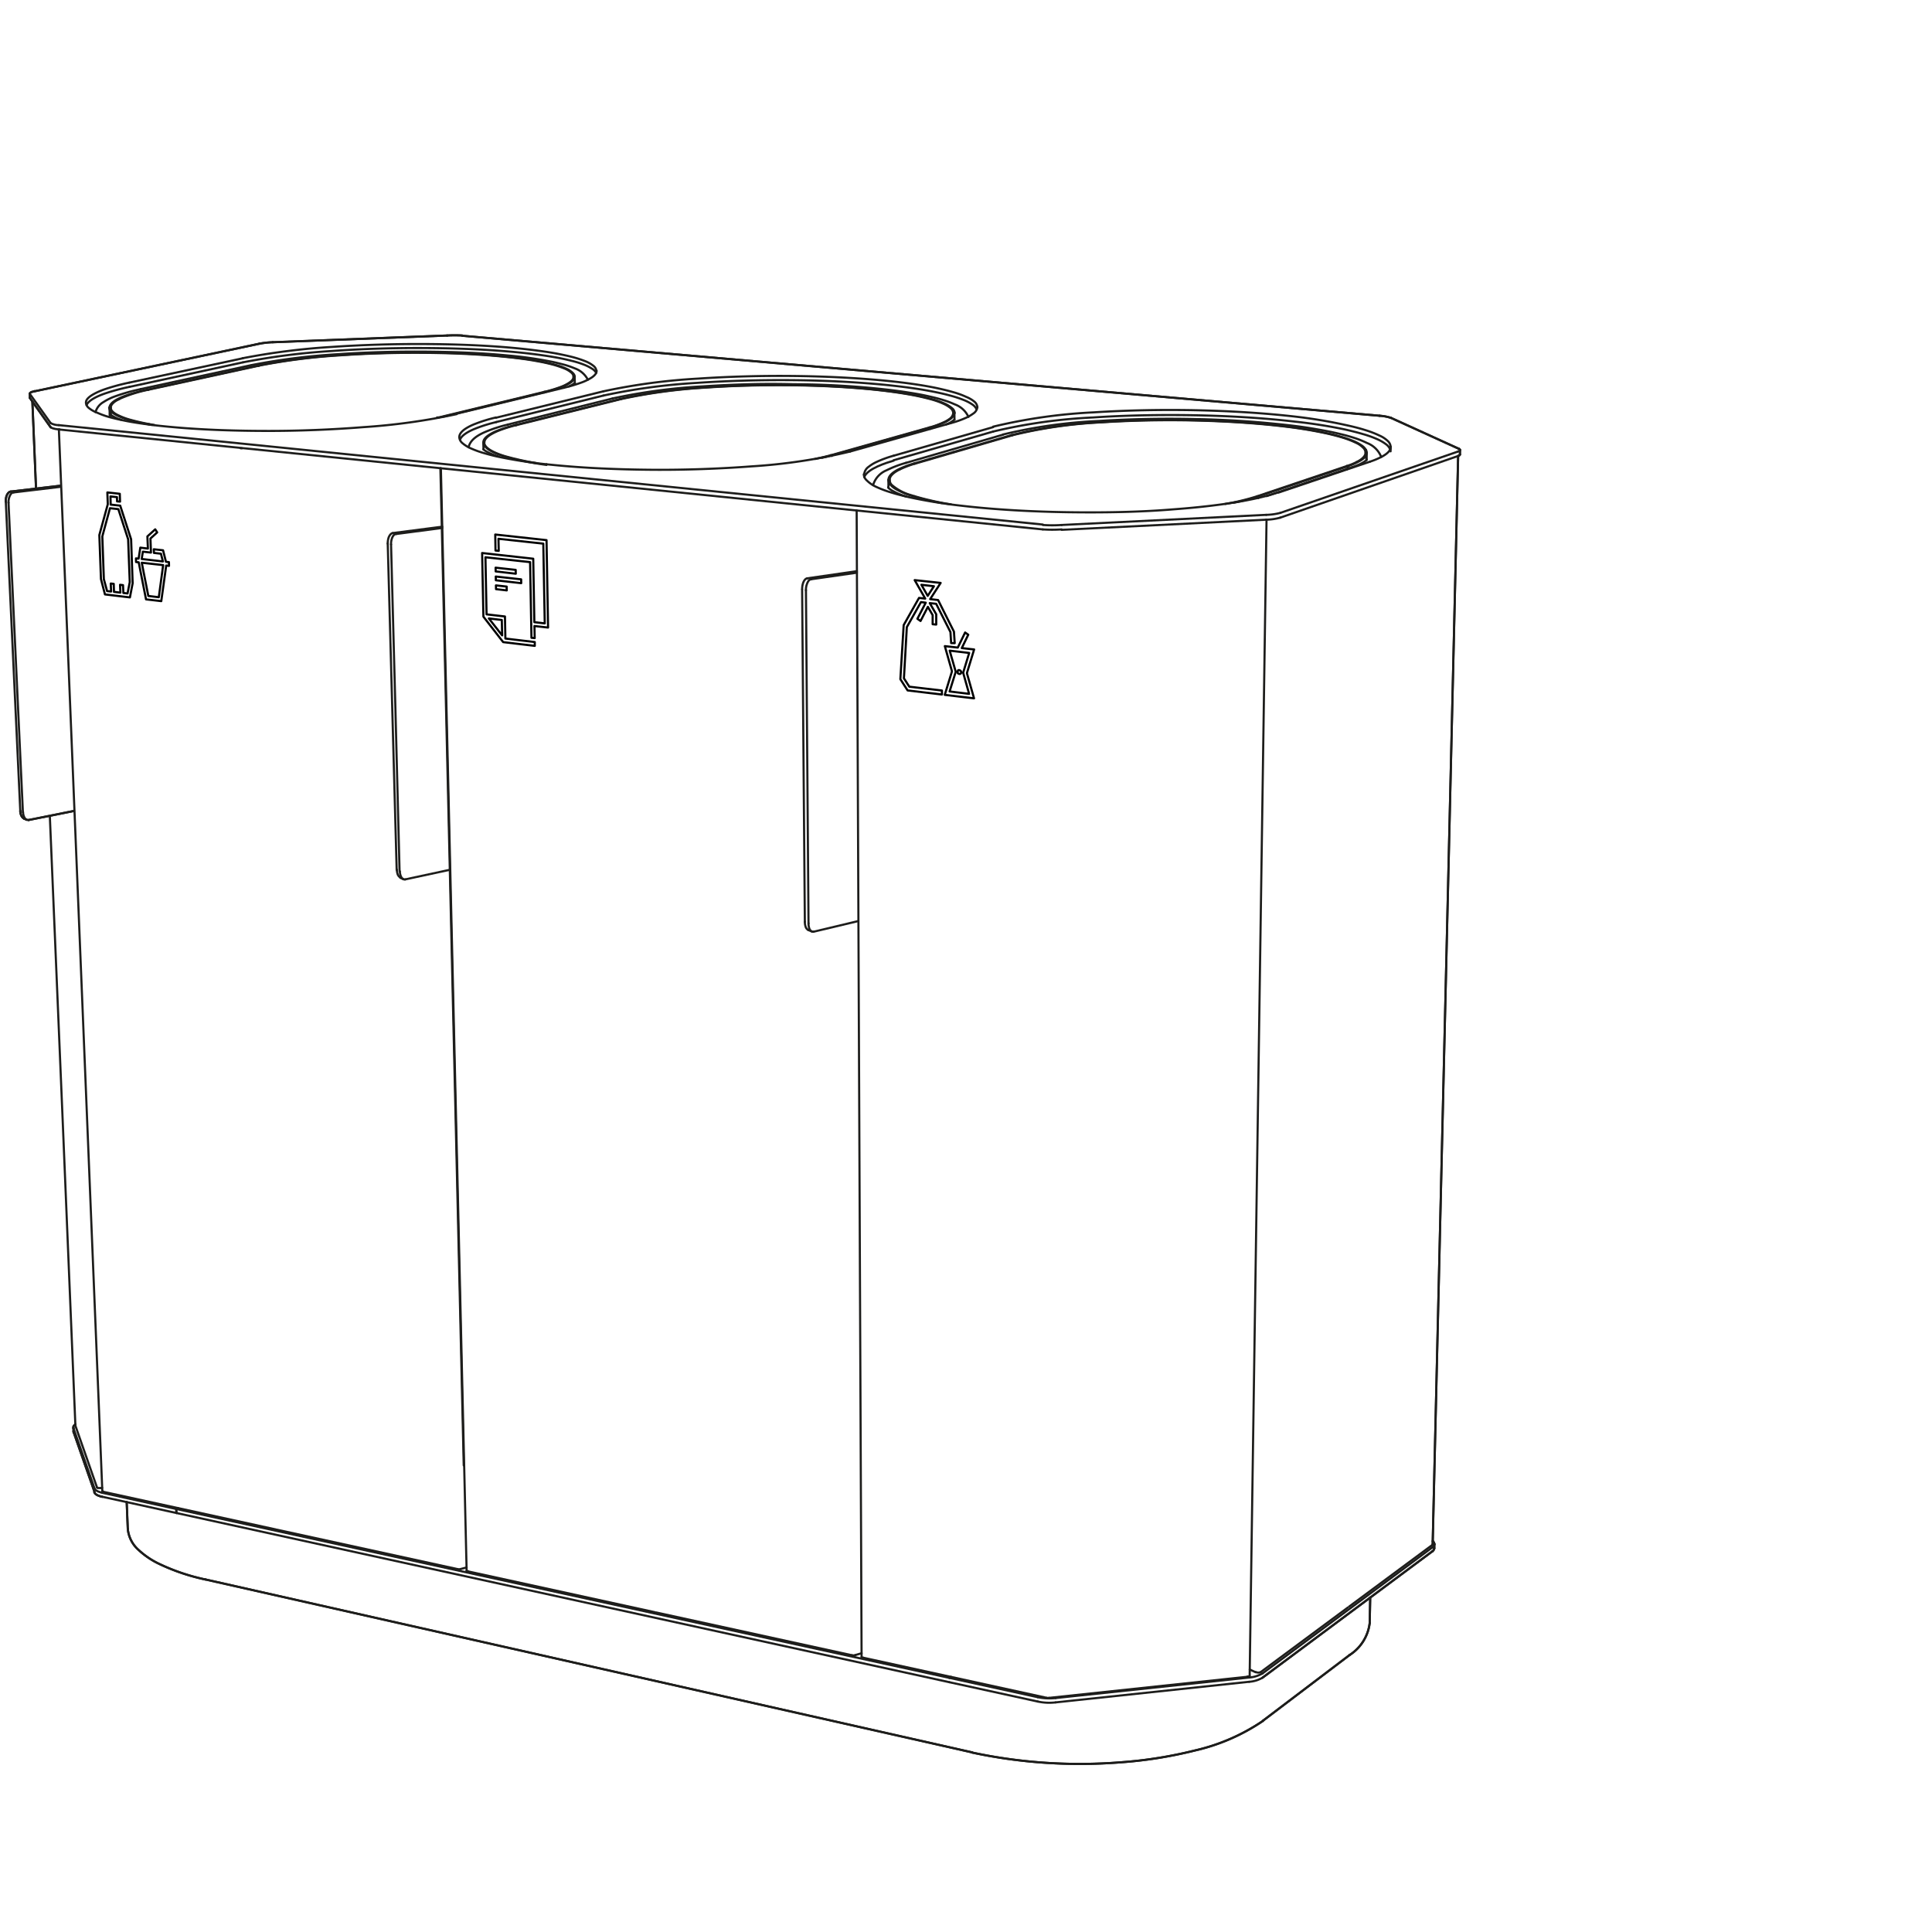 <svg id="Vrstva_1" data-name="Vrstva 1" xmlns="http://www.w3.org/2000/svg" viewBox="0 0 226.77 226.77">
  <defs>
    <style>
      .cls-1, .cls-2 {
        fill: none;
        stroke-linecap: round;
        stroke-linejoin: round;
        stroke-width: 0.25px;
      }

      .cls-1 {
        stroke: #1d1d1b;
      }

      .cls-2 {
        stroke: #000;
      }
    </style>
  </defs>
  <line class="cls-1" x1="8.62" y1="167.63" x2="8.64" y2="168.09"/>
  <line class="cls-1" x1="20.71" y1="177.59" x2="12.04" y2="175.69"/>
  <line class="cls-1" x1="12.02" y1="175.22" x2="20.7" y2="177.12"/>
  <line class="cls-1" x1="121.81" y1="199.72" x2="111.43" y2="197.45"/>
  <line class="cls-1" x1="168.11" y1="182.1" x2="148.19" y2="196.92"/>
  <line class="cls-1" x1="148.2" y1="196.41" x2="168.13" y2="181.62"/>
  <line class="cls-1" x1="111.43" y1="196.94" x2="121.81" y2="199.21"/>
  <line class="cls-1" x1="111.43" y1="196.94" x2="111.61" y2="196.82"/>
  <path class="cls-1" d="M111.09,49.81a3.21,3.21,0,0,0,.94-.56"/>
  <path class="cls-1" d="M71.9,46.77a67.26,67.26,0,0,1,10.58-1.42c1.78-.12,3.56-.2,5.34-.25s3.56-.05,5.34,0a100.12,100.12,0,0,1,10.67.6c1,.11,1.9.23,2.85.38s1.62.27,2.43.46c.55.12,1.1.26,1.65.43a10.19,10.19,0,0,1,1.3.49,2.81,2.81,0,0,1,1.61,1.47"/>
  <path class="cls-1" d="M56.73,52.73h0l.14.12.21.14.44.22a7.41,7.41,0,0,0,.93.35"/>
  <line class="cls-1" x1="59.61" y1="49.83" x2="71.9" y2="46.77"/>
  <line class="cls-1" x1="20.71" y1="177.59" x2="111.43" y2="197.45"/>
  <line class="cls-1" x1="20.7" y1="177.12" x2="111.43" y2="196.94"/>
  <line class="cls-1" x1="54.77" y1="184.35" x2="51.75" y2="54.96"/>
  <path class="cls-1" d="M70,43.52a.85.85,0,0,0-.32-.56,3.7,3.7,0,0,0-.92-.54,12.82,12.82,0,0,0-1.48-.49c-.64-.17-1.29-.3-1.94-.43-1.71-.31-3.52-.52-5.25-.68-3.43-.31-7.13-.43-10.57-.44s-7.05.1-10.57.34a80.28,80.28,0,0,0-10.48,1.33"/>
  <path class="cls-1" d="M10.09,47.3a.88.88,0,0,0,.34.59,3.52,3.52,0,0,0,1,.56A9.74,9.74,0,0,0,13,49c.67.18,1.35.32,2,.45,1.79.33,3.68.54,5.49.7,3.58.32,7.46.43,11.05.43s7.38-.15,11.06-.44a75.42,75.42,0,0,0,11-1.53"/>
  <path class="cls-1" d="M101.39,55.67a1,1,0,0,0,.34.71,3.71,3.71,0,0,0,1,.71,12.86,12.86,0,0,0,1.69.66c.75.24,1.51.43,2.28.61a60.6,60.6,0,0,0,6.15,1c4,.47,8.4.7,12.45.76s8.4,0,12.48-.34c3.5-.26,8.89-.83,12.28-2"/>
  <path class="cls-1" d="M163.23,52.45a1,1,0,0,0-.32-.67,3.35,3.35,0,0,0-1-.66,11.93,11.93,0,0,0-1.63-.63c-.72-.23-1.45-.41-2.18-.57a58.88,58.88,0,0,0-5.89-1c-3.86-.45-8-.69-11.91-.77s-8,0-11.93.25a63.44,63.44,0,0,0-11.8,1.68"/>
  <path class="cls-1" d="M53.91,51.34a1,1,0,0,0,.34.65,4,4,0,0,0,1,.63,11.44,11.44,0,0,0,1.61.58c.71.21,1.43.38,2.15.52a56.46,56.46,0,0,0,5.79.84c3.79.39,7.9.55,11.7.58s7.88-.11,11.71-.4A66.52,66.52,0,0,0,99.78,53"/>
  <path class="cls-1" d="M114.72,47.79a.94.94,0,0,0-.32-.62,3.61,3.61,0,0,0-1-.59,9.56,9.56,0,0,0-1.55-.56c-.68-.2-1.36-.35-2-.49-1.8-.37-3.72-.62-5.54-.81-3.63-.37-7.55-.55-11.19-.59s-7.53.06-11.2.31a71.39,71.39,0,0,0-11.09,1.49"/>
  <path class="cls-1" d="M28.52,42.53A79.38,79.38,0,0,1,38.94,41.2c3.5-.25,7-.36,10.51-.35s7.1.13,10.5.43c1.72.15,3.52.36,5.22.66q.93.16,1.83.39a10.66,10.66,0,0,1,1.46.44,5.15,5.15,0,0,1,1,.49,1.34,1.34,0,0,1,.52.51"/>
  <path class="cls-1" d="M66.2,45.51a18.46,18.46,0,0,0,2.16-.65,6.17,6.17,0,0,0,1-.49c.26-.16.67-.46.67-.85"/>
  <line class="cls-1" x1="53.52" y1="48.58" x2="66.2" y2="45.51"/>
  <line class="cls-1" x1="15.19" y1="45.41" x2="28.52" y2="42.53"/>
  <line class="cls-1" x1="150.09" y1="57.81" x2="160.8" y2="54.19"/>
  <line class="cls-1" x1="104.89" y1="54.02" x2="116.58" y2="50.65"/>
  <line class="cls-1" x1="116.58" y1="50.13" x2="104.89" y2="53.49"/>
  <path class="cls-1" d="M116.58,50.65A62.78,62.78,0,0,1,128.31,49c3.88-.26,8-.33,11.86-.26s8,.3,11.84.75a58,58,0,0,1,5.86.92c.7.16,1.39.33,2.07.53a12,12,0,0,1,1.62.57,5.07,5.07,0,0,1,1.09.61,1.45,1.45,0,0,1,.52.63"/>
  <path class="cls-1" d="M160.8,54.19a9.15,9.15,0,0,0,1.44-.61c.36-.2,1-.6,1-1.13"/>
  <line class="cls-1" x1="99.78" y1="53" x2="111.58" y2="49.67"/>
  <line class="cls-1" x1="58.23" y1="49.54" x2="70.82" y2="46.43"/>
  <line class="cls-1" x1="70.82" y1="45.93" x2="58.22" y2="49.03"/>
  <path class="cls-1" d="M70.82,46.43a71.47,71.47,0,0,1,11-1.49c3.65-.25,7.48-.35,11.13-.32s7.52.21,11.13.57c1.81.19,3.71.43,5.51.79.65.13,1.3.27,1.94.45a13.83,13.83,0,0,1,1.54.5,5.21,5.21,0,0,1,1.05.54,1.47,1.47,0,0,1,.51.57"/>
  <path class="cls-1" d="M111.58,49.67a11.29,11.29,0,0,0,1.8-.63,4.59,4.59,0,0,0,.83-.48,1.06,1.06,0,0,0,.51-.77"/>
  <line class="cls-1" x1="3.52" y1="46.73" x2="5.95" y2="50.16"/>
  <line class="cls-1" x1="5.93" y1="49.64" x2="3.5" y2="46.23"/>
  <path class="cls-1" d="M6,50.16c.12.17.82.24,1,.25"/>
  <path class="cls-1" d="M6.9,49.9a2.07,2.07,0,0,1-1-.26"/>
  <line class="cls-1" x1="6.92" y1="50.41" x2="122.4" y2="62.14"/>
  <line class="cls-1" x1="122.41" y1="61.57" x2="6.9" y2="49.9"/>
  <line class="cls-1" x1="124.61" y1="62.19" x2="148.61" y2="61"/>
  <line class="cls-1" x1="148.62" y1="60.43" x2="124.61" y2="61.62"/>
  <path class="cls-1" d="M148.61,61a6.66,6.66,0,0,0,1.66-.24"/>
  <line class="cls-1" x1="150.27" y1="60.76" x2="171.12" y2="53.53"/>
  <line class="cls-1" x1="171.13" y1="53" x2="150.28" y2="60.2"/>
  <path class="cls-1" d="M171.12,53.53c.06,0,.24-.08.24-.18"/>
  <path class="cls-1" d="M13,47.85c0,.47.66.8,1,.95a7.82,7.82,0,0,0,1.33.48,26.28,26.28,0,0,0,2.77.6"/>
  <path class="cls-1" d="M17.44,45.74A16.59,16.59,0,0,0,14,46.83"/>
  <line class="cls-1" x1="63.88" y1="46.07" x2="63.88" y2="46"/>
  <path class="cls-1" d="M160.28,53.14a.86.86,0,0,0-.29-.6,2.78,2.78,0,0,0-.88-.59,11,11,0,0,0-1.44-.56c-.64-.2-1.28-.36-1.93-.51a51.32,51.32,0,0,0-5.23-.85c-3.43-.4-7.14-.61-10.58-.68s-7.13,0-10.6.22a55.19,55.19,0,0,0-10.47,1.51"/>
  <line class="cls-1" x1="171.15" y1="53.52" x2="168.16" y2="181.28"/>
  <line class="cls-1" x1="168.13" y1="181.33" x2="158.36" y2="188.57"/>
  <line class="cls-1" x1="101.13" y1="194.46" x2="100.55" y2="59.92"/>
  <line class="cls-1" x1="148.66" y1="61" x2="146.68" y2="196.69"/>
  <line class="cls-1" x1="122.85" y1="199.28" x2="101.3" y2="194.57"/>
  <line class="cls-1" x1="60.53" y1="49.88" x2="72.8" y2="46.83"/>
  <line class="cls-1" x1="17.49" y1="49.78" x2="17.49" y2="49.81"/>
  <path class="cls-1" d="M17.87,49.88a25.74,25.74,0,0,1-2.74-.6,7.71,7.71,0,0,1-1.32-.48c-.31-.15-.94-.48-1-.94"/>
  <line class="cls-1" x1="54.43" y1="172" x2="51.86" y2="61.98"/>
  <path class="cls-1" d="M60.64,49.89a16.08,16.08,0,0,0-2.14.67,6.27,6.27,0,0,0-1,.51c-.27.18-.65.49-.64.87"/>
  <line class="cls-1" x1="30.44" y1="42.91" x2="17.44" y2="45.74"/>
  <line class="cls-1" x1="104.28" y1="57.24" x2="104.28" y2="56.33"/>
  <path class="cls-1" d="M110.56,59.05a29.51,29.51,0,0,1-3.46-.83,9,9,0,0,1-1.65-.65c-.4-.2-1.17-.65-1.17-1.24"/>
  <path class="cls-1" d="M160.42,53.15c0,.47-.57.83-.9,1a7.5,7.5,0,0,1-1.3.56"/>
  <path class="cls-1" d="M66.77,45.36l.38-.19.18-.12.09-.07h.06"/>
  <path class="cls-1" d="M29.53,42.85a76.36,76.36,0,0,1,10-1.27c3.36-.23,6.71-.33,10.08-.31s6.81.14,10.06.46a46.63,46.63,0,0,1,5,.71c.53.1,1,.23,1.56.37a10.68,10.68,0,0,1,1.24.43A2.74,2.74,0,0,1,69,44.57"/>
  <path class="cls-1" d="M12.89,48.62a4.34,4.34,0,0,0,1.37.66"/>
  <line class="cls-1" x1="16.51" y1="45.67" x2="29.53" y2="42.85"/>
  <path class="cls-1" d="M112,48.48a1,1,0,0,1-.46.7,3.48,3.48,0,0,1-.75.43,11.7,11.7,0,0,1-1.63.58"/>
  <path class="cls-1" d="M72.8,46.83a63.65,63.65,0,0,1,9.91-1.35c3.34-.23,6.67-.31,10-.28s6.76.19,10,.53c1.64.17,3.35.39,5,.72.61.13,1.22.27,1.83.44a11.37,11.37,0,0,1,1.38.5,3.6,3.6,0,0,1,.85.54.79.79,0,0,1,.29.55"/>
  <path class="cls-1" d="M64.14,54.57a38.88,38.88,0,0,1-3.85-.71c-.73-.17-3-.75-3.48-1.63"/>
  <path class="cls-1" d="M97.62,53.45c-.37.1-.75.2-1.12.28"/>
  <line class="cls-1" x1="12.01" y1="175.02" x2="6.91" y2="50.41"/>
  <line class="cls-1" x1="12.13" y1="175.1" x2="32.38" y2="179.52"/>
  <path class="cls-1" d="M158.73,54.83c.31-.11.61-.22.9-.35l.42-.23.2-.14a.49.49,0,0,0,.13-.12h0"/>
  <path class="cls-1" d="M117.73,51A58.74,58.74,0,0,1,129,49.41c3.73-.24,7.66-.31,11.39-.22a113.66,113.66,0,0,1,11.37.78q1.52.18,3,.45c.87.15,1.73.32,2.58.53.59.14,1.17.3,1.75.49a10.93,10.93,0,0,1,1.37.56,2.9,2.9,0,0,1,1.66,1.63"/>
  <path class="cls-1" d="M104.27,57.18v.06a.75.75,0,0,0,.16.15c.08.07.17.12.25.18l.54.28a9.2,9.2,0,0,0,1.14.43"/>
  <line class="cls-1" x1="106.33" y1="54.33" x2="117.73" y2="51.02"/>
  <line class="cls-1" x1="148.67" y1="58.23" x2="158.73" y2="54.83"/>
  <line class="cls-1" x1="30.33" y1="42.9" x2="17.34" y2="45.73"/>
  <path class="cls-1" d="M64,46a16,16,0,0,0,1.94-.58,4.69,4.69,0,0,0,.72-.33,2.41,2.41,0,0,0,.5-.33c.64-.57.16-1-.45-1.37a7.46,7.46,0,0,0-.88-.37,11.22,11.22,0,0,0-1.17-.33,27.79,27.79,0,0,0-3-.56,88.89,88.89,0,0,0-10.44-.73c-3.43-.06-7,0-10.47.23A74.5,74.5,0,0,0,30.33,42.9"/>
  <line class="cls-1" x1="118.86" y1="51.08" x2="107.48" y2="54.4"/>
  <path class="cls-1" d="M8.85,167.35q-1.48-35.76-3-71.54"/>
  <line class="cls-1" x1="158.22" y1="54.72" x2="147.7" y2="58.26"/>
  <path class="cls-1" d="M111.62,59.2a32.5,32.5,0,0,1-4.78-1.11,5.85,5.85,0,0,1-2.14-1.15.81.81,0,0,1-.09-1.11,2.28,2.28,0,0,1,.39-.37,4.36,4.36,0,0,1,.59-.35"/>
  <line class="cls-1" x1="118.74" y1="51.07" x2="107.36" y2="54.38"/>
  <path class="cls-1" d="M160.34,52.82a1.68,1.68,0,0,0-.52-.54,5.31,5.31,0,0,0-1-.53,14.35,14.35,0,0,0-1.44-.49c-.6-.18-1.2-.32-1.82-.45-1.7-.37-3.5-.63-5.22-.83-3.42-.39-7.12-.59-10.56-.66s-7.12,0-10.58.24a55.09,55.09,0,0,0-10.46,1.51"/>
  <line class="cls-1" x1="60.64" y1="49.89" x2="72.91" y2="46.84"/>
  <path class="cls-1" d="M62.92,54.35a31.28,31.28,0,0,1-3.3-.71A9.16,9.16,0,0,1,58,53.07c-.37-.18-1.15-.58-1.16-1.13"/>
  <path class="cls-1" d="M97.5,53.44c-.61.16-1.21.31-1.82.43"/>
  <line class="cls-1" x1="97.62" y1="53.45" x2="109.19" y2="50.19"/>
  <path class="cls-1" d="M60.53,49.88a16.49,16.49,0,0,0-2.29.73,4.72,4.72,0,0,0-1.05.59c-.31.25-.6.6-.38,1"/>
  <path class="cls-1" d="M107.48,54.4a11.63,11.63,0,0,0-1.89.71"/>
  <line class="cls-1" x1="63.99" y1="46.01" x2="52.06" y2="48.9"/>
  <line class="cls-1" x1="13.02" y1="48.73" x2="13" y2="48.32"/>
  <line class="cls-1" x1="13" y1="48.23" x2="12.99" y2="47.85"/>
  <line class="cls-1" x1="20.9" y1="177.01" x2="20.7" y2="177.12"/>
  <path class="cls-1" d="M8.85,167.18c-.14.09-.3.26-.23.45"/>
  <line class="cls-1" x1="158.09" y1="54.76" x2="158.09" y2="54.7"/>
  <line class="cls-1" x1="109.08" y1="58.75" x2="109.08" y2="58.71"/>
  <line class="cls-1" x1="109.08" y1="53.93" x2="109.08" y2="53.88"/>
  <line class="cls-1" x1="109.07" y1="50.22" x2="109.07" y2="50.18"/>
  <line class="cls-1" x1="111.89" y1="53.06" x2="111.89" y2="53.11"/>
  <path class="cls-1" d="M159.22,54.24c.36-.18,1.05-.57,1.06-1.1"/>
  <line class="cls-1" x1="147.7" y1="58.46" x2="147.7" y2="58.26"/>
  <line class="cls-1" x1="72.8" y1="46.86" x2="72.8" y2="46.83"/>
  <line class="cls-1" x1="56.75" y1="52.75" x2="56.73" y2="51.95"/>
  <line class="cls-1" x1="60.61" y1="53.9" x2="60.61" y2="53.94"/>
  <path class="cls-1" d="M13,47.85c0-.48.66-.86,1-1"/>
  <line class="cls-1" x1="64.14" y1="54.49" x2="64.14" y2="54.53"/>
  <path class="cls-1" d="M159.22,54.24a7.43,7.43,0,0,1-1.13.46"/>
  <line class="cls-1" x1="109.19" y1="50.34" x2="109.19" y2="50.19"/>
  <line class="cls-1" x1="160.83" y1="187.51" x2="160.77" y2="190.5"/>
  <path class="cls-1" d="M11.21,48.37a2,2,0,0,1,.94-1.18,6.63,6.63,0,0,1,1.39-.68,22.25,22.25,0,0,1,3-.84"/>
  <path class="cls-1" d="M102.48,56.94a2.73,2.73,0,0,1,1.58-1.74,13.28,13.28,0,0,1,2.27-.87"/>
  <line class="cls-1" x1="111.89" y1="48.48" x2="111.89" y2="48.87"/>
  <path class="cls-1" d="M109.07,50.18a10.07,10.07,0,0,0,1.62-.58,3.44,3.44,0,0,0,.75-.42,1,1,0,0,0,.45-.7"/>
  <path class="cls-1" d="M55,52.5c.2-.94,1.22-1.49,2-1.82a16.25,16.25,0,0,1,2.64-.85"/>
  <line class="cls-1" x1="51.86" y1="61.83" x2="51.69" y2="54.96"/>
  <line class="cls-1" x1="8.62" y1="167.63" x2="11.09" y2="174.7"/>
  <path class="cls-1" d="M12,175.69c-.25-.05-.82-.21-.93-.53"/>
  <path class="cls-1" d="M11.09,174.7c.11.31.69.47.93.52"/>
  <path class="cls-1" d="M8.64,168.09a.43.43,0,0,1,0-.16"/>
  <line class="cls-1" x1="11.11" y1="175.16" x2="8.64" y2="168.09"/>
  <line class="cls-1" x1="20.7" y1="177.12" x2="20.71" y2="177.59"/>
  <path class="cls-1" d="M168.13,181.62a.51.51,0,0,0,.23-.37"/>
  <path class="cls-1" d="M168.35,181.73a.52.52,0,0,1-.24.37"/>
  <path class="cls-1" d="M168.36,181.25a.46.46,0,0,0-.16-.33"/>
  <line class="cls-1" x1="168.36" y1="181.25" x2="168.35" y2="181.73"/>
  <path class="cls-1" d="M121.81,199.21a6.67,6.67,0,0,0,2.09.1"/>
  <path class="cls-1" d="M123.9,199.82a6.38,6.38,0,0,1-2.09-.1"/>
  <line class="cls-1" x1="168.2" y1="180.92" x2="168.17" y2="180.89"/>
  <path class="cls-1" d="M146.63,196.9a3.65,3.65,0,0,0,1.57-.49"/>
  <path class="cls-1" d="M148.19,196.92a3.51,3.51,0,0,1-1.57.48"/>
  <line class="cls-1" x1="123.9" y1="199.31" x2="146.63" y2="196.9"/>
  <line class="cls-1" x1="146.62" y1="197.4" x2="123.9" y2="199.82"/>
  <line class="cls-1" x1="77" y1="189.26" x2="99.97" y2="194.28"/>
  <path class="cls-1" d="M100,194.28a.9.9,0,0,0,.4,0"/>
  <line class="cls-1" x1="100.37" y1="194.27" x2="101.13" y2="194.05"/>
  <line class="cls-1" x1="20.68" y1="177.11" x2="20.7" y2="177.58"/>
  <path class="cls-1" d="M54.77,184.35a.06.06,0,0,0,.06.06h.09"/>
  <line class="cls-1" x1="54.92" y1="184.44" x2="76.85" y2="189.23"/>
  <line class="cls-1" x1="15" y1="179.45" x2="14.87" y2="176.31"/>
  <path class="cls-1" d="M24.09,185.39a24.15,24.15,0,0,1-5.43-1.84,9.6,9.6,0,0,1-2.38-1.61A3.76,3.76,0,0,1,15,179.45"/>
  <line class="cls-1" x1="28.51" y1="42.05" x2="15.17" y2="44.91"/>
  <line class="cls-1" x1="158.08" y1="55.11" x2="158.08" y2="55.05"/>
  <line class="cls-1" x1="12.89" y1="48.95" x2="12.85" y2="47.86"/>
  <path class="cls-1" d="M10.16,47.55c.28-.7,1.78-1.24,2.33-1.42a25.59,25.59,0,0,1,2.7-.72"/>
  <path class="cls-1" d="M101.44,56c.36-1,2.69-1.71,3.45-1.93"/>
  <path class="cls-1" d="M54,51.6c.25-.66,1.42-1.15,1.94-1.35a17.24,17.24,0,0,1,2.32-.71"/>
  <line class="cls-1" x1="163.23" y1="52.45" x2="163.22" y2="52.98"/>
  <path class="cls-1" d="M3.49,46.19a.52.52,0,0,1,.1-.11A.44.44,0,0,1,3.74,46a1.58,1.58,0,0,0,.31-.09"/>
  <path class="cls-1" d="M3.51,46.69h0"/>
  <line class="cls-1" x1="3.51" y1="46.69" x2="3.49" y2="46.19"/>
  <path class="cls-1" d="M171.37,52.82a.52.52,0,0,1-.1.11l-.14.07"/>
  <line class="cls-1" x1="171.37" y1="52.82" x2="171.36" y2="53.35"/>
  <path class="cls-1" d="M15.17,44.91a25,25,0,0,0-2.82.76,8.34,8.34,0,0,0-1.34.58c-.32.18-.94.56-.92,1"/>
  <path class="cls-1" d="M104.89,53.49a12.93,12.93,0,0,0-2,.73,4.52,4.52,0,0,0-.92.56,1.24,1.24,0,0,0-.54.89"/>
  <path class="cls-1" d="M58.22,49a17.2,17.2,0,0,0-2.44.75,6.07,6.07,0,0,0-1.14.57c-.3.2-.74.55-.73,1"/>
  <line class="cls-1" x1="4.05" y1="45.93" x2="30.46" y2="40.34"/>
  <path class="cls-1" d="M3.5,46.23h0"/>
  <path class="cls-1" d="M122.4,62.14a16.3,16.3,0,0,0,2.21,0"/>
  <path class="cls-1" d="M124.61,61.62a16.15,16.15,0,0,1-2.2,0"/>
  <path class="cls-1" d="M150.28,60.2a7.14,7.14,0,0,1-1.66.23"/>
  <path class="cls-1" d="M171.2,52.66c.05,0,.17.08.17.16"/>
  <line class="cls-1" x1="163.27" y1="49.05" x2="171.2" y2="52.66"/>
  <path class="cls-1" d="M161.94,48.8a5.48,5.48,0,0,1,1.33.25"/>
  <line class="cls-1" x1="54.26" y1="39.41" x2="161.94" y2="48.8"/>
  <path class="cls-1" d="M52.49,39.38a17.42,17.42,0,0,1,1.77,0"/>
  <line class="cls-1" x1="32.03" y1="40.17" x2="52.49" y2="39.38"/>
  <path class="cls-1" d="M30.46,40.34A9.94,9.94,0,0,1,32,40.17"/>
  <line class="cls-1" x1="51.44" y1="49.01" x2="51.44" y2="49.02"/>
  <path class="cls-1" d="M67.32,44.22a.71.71,0,0,0-.28-.5,2.94,2.94,0,0,0-.82-.48,12.59,12.59,0,0,0-1.31-.44c-.57-.15-1.15-.28-1.73-.38-1.51-.29-3.12-.47-4.65-.61-3.05-.28-6.34-.39-9.39-.4s-6.26.09-9.39.31a71,71,0,0,0-9.31,1.19"/>
  <line class="cls-1" x1="67.32" y1="44.22" x2="67.33" y2="44.57"/>
  <path class="cls-1" d="M63.88,46a16.45,16.45,0,0,0,1.93-.58,5.09,5.09,0,0,0,.91-.44c.23-.14.61-.42.6-.76"/>
  <line class="cls-1" x1="97.5" y1="53.44" x2="97.5" y2="53.48"/>
  <path class="cls-1" d="M168.16,181.28v.05"/>
  <path class="cls-1" d="M146.68,196.69c0,.05-.07.08-.1.09h-.15"/>
  <path class="cls-1" d="M101.3,194.57h-.1a.07.07,0,0,1-.07-.07h0"/>
  <line class="cls-1" x1="146.43" y1="196.81" x2="123.13" y2="199.29"/>
  <path class="cls-1" d="M123.13,199.29a1.31,1.31,0,0,1-.28,0"/>
  <path class="cls-1" d="M12.85,47.86c0-.43.52-.77.81-.94a7.25,7.25,0,0,1,1.18-.51,19.65,19.65,0,0,1,2.5-.68"/>
  <line class="cls-1" x1="17.34" y1="45.73" x2="17.34" y2="45.76"/>
  <path class="cls-1" d="M111.89,48.48a.84.84,0,0,0-.28-.55,3.56,3.56,0,0,0-.85-.53,9.34,9.34,0,0,0-1.37-.5c-.6-.17-1.21-.31-1.82-.44-1.6-.32-3.3-.55-4.92-.72-3.22-.33-6.71-.49-9.94-.52s-6.63.05-9.95.28a64.08,64.08,0,0,0-9.85,1.34"/>
  <path class="cls-1" d="M147.7,58.26a22.27,22.27,0,0,1-2.89.74"/>
  <line class="cls-1" x1="60.53" y1="49.88" x2="60.53" y2="49.92"/>
  <path class="cls-1" d="M51.44,49H51.3"/>
  <line class="cls-1" x1="63.99" y1="46.01" x2="63.99" y2="46.04"/>
  <path class="cls-1" d="M147.56,58.25a26.92,26.92,0,0,1-3.75.9"/>
  <line class="cls-1" x1="158.09" y1="54.7" x2="147.56" y2="58.25"/>
  <line class="cls-1" x1="54.08" y1="184.16" x2="54.77" y2="183.98"/>
  <path class="cls-1" d="M28.39,52.62h-.14"/>
  <line class="cls-1" x1="118.74" y1="51.12" x2="118.74" y2="51.07"/>
  <line class="cls-1" x1="107.36" y1="58.25" x2="107.36" y2="58.31"/>
  <path class="cls-1" d="M160.34,52.82a.62.62,0,0,1,.08.33"/>
  <line class="cls-1" x1="30.34" y1="42.94" x2="30.33" y2="42.9"/>
  <line class="cls-1" x1="104.43" y1="56.78" x2="104.42" y2="56.33"/>
  <line class="cls-1" x1="4.23" y1="57.37" x2="3.8" y2="47.12"/>
  <line class="cls-1" x1="160.42" y1="53.15" x2="160.41" y2="53.97"/>
  <line class="cls-1" x1="158.22" y1="54.72" x2="158.21" y2="55"/>
  <line class="cls-1" x1="97.62" y1="53.45" x2="97.62" y2="53.52"/>
  <line class="cls-1" x1="107.36" y1="54.38" x2="107.36" y2="54.43"/>
  <path class="cls-1" d="M160.77,190.5a5.19,5.19,0,0,1-2.36,3.76"/>
  <line class="cls-1" x1="148.23" y1="201.98" x2="158.41" y2="194.26"/>
  <path class="cls-1" d="M148.23,202a23.49,23.49,0,0,1-8,3.47,50.72,50.72,0,0,1-8.66,1.38,60.57,60.57,0,0,1-17.46-1.14"/>
  <path class="cls-1" d="M104.43,56.78h0"/>
  <line class="cls-1" x1="67.45" y1="44.22" x2="67.47" y2="44.94"/>
  <path class="cls-1" d="M107.36,54.38a11.66,11.66,0,0,0-1.79.66c-.42.2-1.29.67-1.29,1.29"/>
  <line class="cls-1" x1="11.99" y1="174.63" x2="11.89" y2="174.66"/>
  <line class="cls-1" x1="112.03" y1="48.48" x2="112.03" y2="49.25"/>
  <line class="cls-1" x1="114.11" y1="205.69" x2="24.11" y2="185.39"/>
  <path class="cls-1" d="M12,175l.12.08"/>
  <path class="cls-1" d="M160.4,54a.66.66,0,0,0-.13-.36"/>
  <path class="cls-1" d="M104.28,57.24v-.06"/>
  <line class="cls-1" x1="63.88" y1="46" x2="51.44" y2="49.01"/>
  <line class="cls-1" x1="158.21" y1="188.68" x2="147.98" y2="196.26"/>
  <path class="cls-1" d="M148,196.26a.78.78,0,0,1-.6,0"/>
  <line class="cls-1" x1="147.38" y1="196.28" x2="146.69" y2="195.96"/>
  <path class="cls-1" d="M8.86,167.37h0"/>
  <line class="cls-1" x1="11.39" y1="174.6" x2="8.86" y2="167.37"/>
  <path class="cls-1" d="M11.89,174.66H11.5a.24.24,0,0,1-.11-.06"/>
  <line class="cls-1" x1="32.51" y1="179.55" x2="53.69" y2="184.17"/>
  <path class="cls-1" d="M53.69,184.17a.86.86,0,0,0,.39,0"/>
  <line class="cls-1" x1="109.07" y1="50.18" x2="97.5" y2="53.44"/>
  <line class="cls-1" x1="114.11" y1="205.69" x2="24.11" y2="185.39"/>
  <path class="cls-1" d="M148.23,202a23.49,23.49,0,0,1-8,3.47,50.72,50.72,0,0,1-8.66,1.38,60.57,60.57,0,0,1-17.46-1.14"/>
  <line class="cls-1" x1="148.23" y1="201.98" x2="158.41" y2="194.26"/>
  <path class="cls-1" d="M160.77,190.5a5.19,5.19,0,0,1-2.36,3.76"/>
  <line class="cls-1" x1="4.23" y1="57.37" x2="3.8" y2="47.12"/>
  <path class="cls-1" d="M30.46,40.34A9.94,9.94,0,0,1,32,40.17"/>
  <line class="cls-1" x1="32.03" y1="40.17" x2="52.49" y2="39.38"/>
  <path class="cls-1" d="M52.49,39.38a17.42,17.42,0,0,1,1.77,0"/>
  <line class="cls-1" x1="54.26" y1="39.41" x2="161.94" y2="48.8"/>
  <path class="cls-1" d="M161.94,48.8a5.48,5.48,0,0,1,1.33.25"/>
  <line class="cls-1" x1="163.27" y1="49.05" x2="171.2" y2="52.66"/>
  <path class="cls-1" d="M171.2,52.66c.05,0,.17.08.17.16"/>
  <line class="cls-1" x1="4.05" y1="45.93" x2="30.46" y2="40.34"/>
  <line class="cls-1" x1="171.37" y1="52.82" x2="171.36" y2="53.35"/>
  <line class="cls-1" x1="3.51" y1="46.69" x2="3.49" y2="46.19"/>
  <path class="cls-1" d="M3.51,46.69h0"/>
  <path class="cls-1" d="M3.49,46.19a.52.52,0,0,1,.1-.11A.44.44,0,0,1,3.74,46a1.58,1.58,0,0,0,.31-.09"/>
  <path class="cls-1" d="M24.09,185.39a24.15,24.15,0,0,1-5.43-1.84,9.6,9.6,0,0,1-2.38-1.61A3.76,3.76,0,0,1,15,179.45"/>
  <line class="cls-1" x1="15" y1="179.45" x2="14.87" y2="176.31"/>
  <line class="cls-1" x1="168.2" y1="180.92" x2="168.17" y2="180.89"/>
  <line class="cls-1" x1="168.36" y1="181.25" x2="168.35" y2="181.73"/>
  <path class="cls-1" d="M168.36,181.25a.46.46,0,0,0-.16-.33"/>
  <path class="cls-1" d="M168.35,181.73a.52.52,0,0,1-.24.37"/>
  <line class="cls-1" x1="11.11" y1="175.16" x2="8.64" y2="168.09"/>
  <path class="cls-1" d="M8.64,168.09a.43.43,0,0,1,0-.16"/>
  <path class="cls-1" d="M12,175.69c-.25-.05-.82-.21-.93-.53"/>
  <line class="cls-1" x1="160.83" y1="187.51" x2="160.77" y2="190.5"/>
  <path class="cls-1" d="M8.85,167.18c-.14.09-.3.26-.23.45"/>
  <path class="cls-1" d="M46.94,102.28a1.42,1.42,0,0,0,.13.61c.09.18.26.38.49.33"/>
  <line class="cls-1" x1="46.1" y1="62.57" x2="51.91" y2="61.82"/>
  <line class="cls-1" x1="51.91" y1="61.97" x2="46.49" y2="62.68"/>
  <line class="cls-1" x1="47.56" y1="103.22" x2="52.81" y2="102.09"/>
  <path class="cls-1" d="M94.9,108.38a1.87,1.87,0,0,0,.1.62c.08.19.24.4.48.35"/>
  <line class="cls-1" x1="94.76" y1="67.88" x2="100.58" y2="67.04"/>
  <line class="cls-1" x1="100.58" y1="67.22" x2="95.21" y2="67.99"/>
  <line class="cls-1" x1="95.5" y1="109.36" x2="100.7" y2="108.12"/>
  <path class="cls-1" d="M2.71,95.33a1.31,1.31,0,0,0,.15.61.5.5,0,0,0,.49.31"/>
  <line class="cls-1" x1="1.26" y1="57.7" x2="7.03" y2="57.02"/>
  <line class="cls-1" x1="3.35" y1="96.25" x2="8.61" y2="95.2"/>
  <path class="cls-1" d="M47,103a.69.69,0,0,1-.33-.4,1.83,1.83,0,0,1-.09-.52"/>
  <line class="cls-1" x1="47.36" y1="103.2" x2="46.98" y2="103.03"/>
  <path class="cls-1" d="M45.51,63.8a2.21,2.21,0,0,1,.11-.72c.08-.19.23-.47.48-.51"/>
  <path class="cls-1" d="M46.49,62.68c-.25,0-.41.31-.48.5a2,2,0,0,0-.11.72"/>
  <path class="cls-1" d="M46.56,102.11,45.51,63.8"/>
  <path class="cls-1" d="M45.9,63.9q.52,19.18,1,38.38"/>
  <path class="cls-1" d="M94.87,109.16a.65.65,0,0,1-.32-.42,1.64,1.64,0,0,1-.08-.54"/>
  <line class="cls-1" x1="95.31" y1="109.34" x2="94.87" y2="109.16"/>
  <path class="cls-1" d="M94.15,69.15a2.34,2.34,0,0,1,.12-.74c.07-.19.23-.5.49-.53"/>
  <path class="cls-1" d="M95.21,68c-.26,0-.42.34-.49.54a1.89,1.89,0,0,0-.12.74"/>
  <path class="cls-1" d="M94.47,108.2q-.16-19.51-.32-39"/>
  <path class="cls-1" d="M94.6,69.27l.3,39.11"/>
  <line class="cls-1" x1="7.03" y1="57.15" x2="1.59" y2="57.8"/>
  <path class="cls-1" d="M2.8,96.07a.77.77,0,0,1-.32-.39,1.24,1.24,0,0,1-.1-.5"/>
  <line class="cls-1" x1="3.13" y1="96.22" x2="2.8" y2="96.07"/>
  <path class="cls-1" d="M.68,58.88a1.83,1.83,0,0,1,.1-.7c.08-.19.23-.45.48-.48"/>
  <path class="cls-1" d="M1.59,57.8c-.24,0-.4.29-.47.48A1.76,1.76,0,0,0,1,59"/>
  <path class="cls-1" d="M1,59q.84,18.18,1.69,36.36"/>
  <path class="cls-1" d="M2.38,95.18Q1.53,77,.68,58.88"/>
  <path class="cls-1" d="M.68,58.88a1.83,1.83,0,0,1,.1-.7c.08-.19.23-.45.48-.48"/>
  <line class="cls-1" x1="3.13" y1="96.22" x2="2.8" y2="96.07"/>
  <path class="cls-1" d="M2.8,96.07a.77.77,0,0,1-.32-.39,1.24,1.24,0,0,1-.1-.5"/>
  <line class="cls-1" x1="3.35" y1="96.25" x2="8.61" y2="95.2"/>
  <line class="cls-1" x1="1.26" y1="57.7" x2="7.03" y2="57.02"/>
  <line class="cls-1" x1="171.15" y1="53.52" x2="168.16" y2="181.28"/>
  <path class="cls-1" d="M171.12,53.53c.06,0,.24-.08.24-.18"/>
  <line class="cls-1" x1="3.52" y1="46.73" x2="5.95" y2="50.16"/>
  <line class="cls-1" x1="168.11" y1="182.1" x2="148.19" y2="196.92"/>
  <line class="cls-1" x1="8.62" y1="167.63" x2="8.64" y2="168.09"/>
  <polygon class="cls-2" points="58.19 67.67 58.2 68.11 61.18 68.45 61.17 68 58.19 67.67"/>
  <polygon class="cls-2" points="58.21 68.71 58.22 69.15 59.48 69.3 59.47 68.85 58.21 68.71"/>
  <polygon class="cls-2" points="58.17 66.63 58.18 67.07 60.54 67.34 60.53 66.89 58.17 66.63"/>
  <polygon class="cls-2" points="57.38 72.59 58.94 74.58 58.9 72.77 57.38 72.59"/>
  <polygon class="cls-2" points="59.06 75.37 62.77 75.81 62.77 75.36 59.32 74.95 59.27 72.36 57.11 72.11 56.98 65.41 62.22 65.98 62.38 74.86 62.76 74.9 62.73 73.48 64.33 73.66 64.15 63.4 58.13 62.74 58.16 64.62 58.54 64.66 58.51 63.24 63.77 63.81 63.94 73.17 62.72 73.03 62.59 65.58 56.59 64.91 56.74 72.38 59.06 75.37"/>
  <path class="cls-2" d="M112.83,78.93a.23.23,0,0,0-.06-.16.21.21,0,0,0-.14-.1.19.19,0,0,0-.16,0,.25.25,0,0,0-.06.16.28.28,0,0,0,0,.16.25.25,0,0,0,.15.1.19.19,0,0,0,.16,0A.23.23,0,0,0,112.83,78.93Z"/>
  <polygon class="cls-2" points="17.66 63.21 17.72 64.86 16.77 64.75 16.63 65.61 19.12 65.9 18.89 64.99 18.07 64.9 18.05 64.47 19.14 64.59 19.48 65.94 19.83 65.98 19.84 66.42 19.51 66.38 18.93 70.56 17.14 70.35 16.28 66 15.97 65.97 15.96 65.54 16.27 65.57 16.47 64.28 17.36 64.39 17.3 62.96 18.22 62.13 18.45 62.49 17.66 63.21"/>
  <polygon class="cls-2" points="17.41 69.95 16.64 66.05 19.15 66.33 18.64 70.1 17.41 69.95"/>
  <polygon class="cls-2" points="112.42 76.01 110.9 75.84 111.74 78.8 110.89 81.56 114.33 81.97 113.49 79.01 114.34 76.23 112.89 76.07 113.65 74.5 113.28 74.24 112.42 76.01"/>
  <polygon class="cls-2" points="113.76 76.64 111.47 76.37 112.18 78.85 111.46 81.16 113.75 81.44 113.05 78.96 113.76 76.64"/>
  <polygon class="cls-2" points="110.56 81.52 110.56 81.05 106.73 80.6 106.1 79.62 106.44 73.61 108.1 70.67 108.66 70.74 107.68 72.63 108.05 72.89 108.91 71.23 109.47 72.2 109.47 73.27 109.89 73.31 109.89 72.1 109.13 70.79 109.88 70.87 111.56 74.19 111.64 75.48 112.06 75.49 111.97 74.14 110.11 70.43 109.18 70.32 110.41 68.42 107.36 68.09 108.6 70.26 107.87 70.18 106.07 73.37 105.68 79.72 106.53 81.04 110.56 81.52"/>
  <polygon class="cls-2" points="109.62 68.81 108.15 68.64 108.89 69.94 109.62 68.81"/>
  <polygon class="cls-2" points="14.11 59.35 15.39 63.3 15.57 68.46 15.25 70.12 12.32 69.77 11.85 67.97 11.66 62.8 12.65 59.19 12.6 57.8 14.06 57.96 14.09 58.88 13.74 58.85 13.73 58.35 12.97 58.27 12.99 59.23 14.11 59.35"/>
  <polygon class="cls-2" points="13.89 59.76 15.04 63.3 15.23 68.33 14.97 69.66 14.48 69.6 14.44 68.68 14.09 68.64 14.13 69.56 13.38 69.47 13.35 68.53 13 68.49 13.04 69.43 12.57 69.38 12.19 67.98 12.01 62.96 12.91 59.65 13.89 59.76"/>
</svg>
